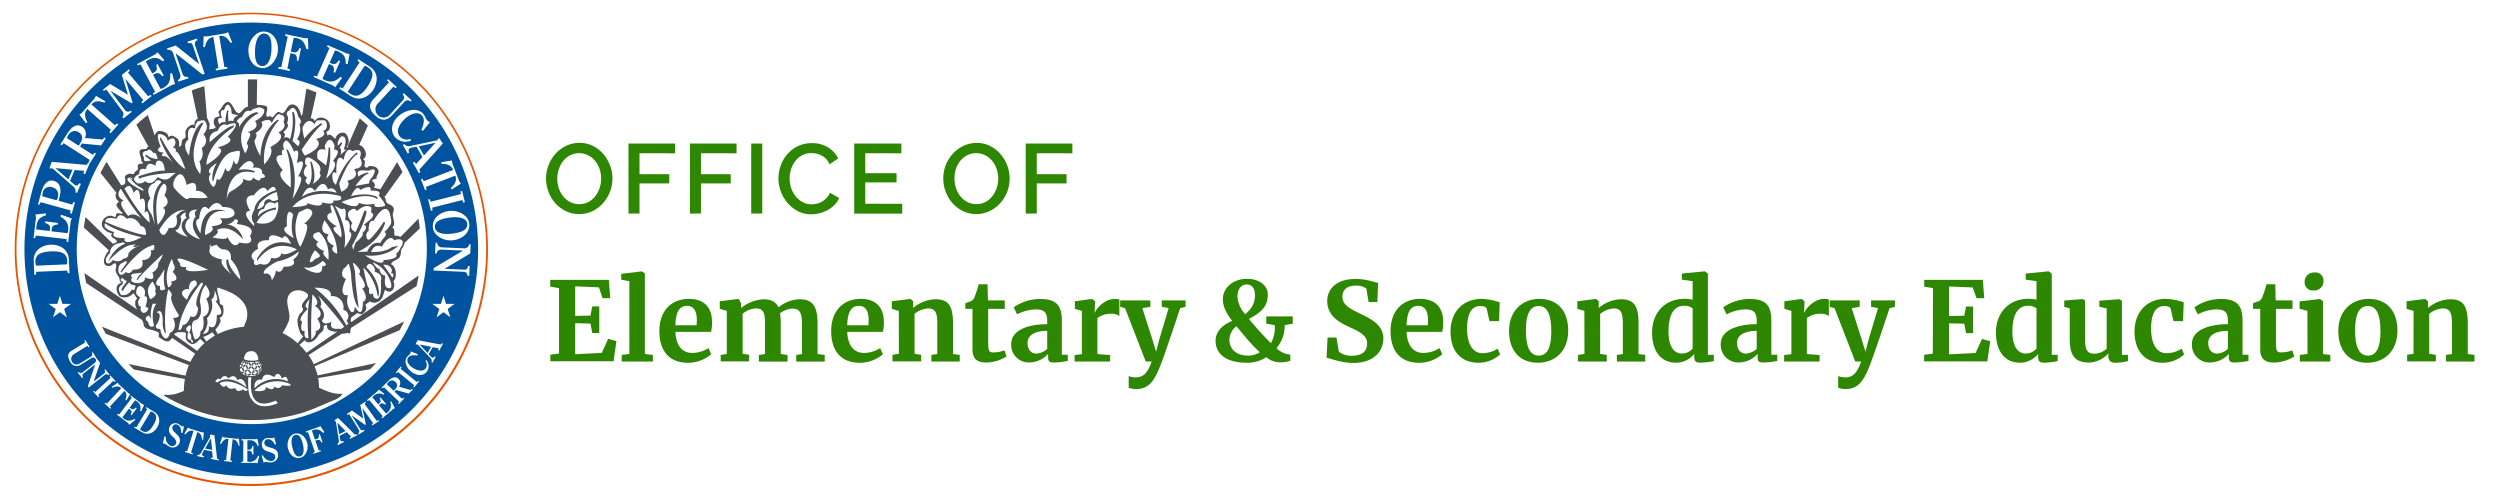 <svg xmlns="http://www.w3.org/2000/svg" id="Layer_1" data-name="Layer 1" width="818.67" height="164" viewBox="0 0 818.67 164"><defs><style>      .cls-1 {        fill: #2d8700;      }      .cls-2 {        fill: #e75300;      }      .cls-3 {        fill: #00539f;      }      .cls-4 {        fill: #4b4f54;      }    </style></defs><title>Artboard 1</title><g><g><path class="cls-1" d="M189.63,70.1a9.76,9.76,0,0,1-4.41-1,11.05,11.05,0,0,1-3.42-2.62,11.7,11.7,0,0,1-2.21-3.73,12.34,12.34,0,0,1-.78-4.29,11.9,11.9,0,0,1,.83-4.39,12.1,12.1,0,0,1,2.28-3.72,10.9,10.9,0,0,1,3.46-2.57,10,10,0,0,1,4.36-1,9.53,9.53,0,0,1,4.41,1,11.15,11.15,0,0,1,3.41,2.66,12.35,12.35,0,0,1,3,8,12.07,12.07,0,0,1-3.1,8.09A11.06,11.06,0,0,1,194,69.15,9.9,9.9,0,0,1,189.63,70.1Zm-7.14-11.62a10,10,0,0,0,.5,3.13,8.43,8.43,0,0,0,1.44,2.68,7.08,7.08,0,0,0,2.26,1.86,6.68,6.68,0,0,0,6,0,7.05,7.05,0,0,0,2.26-1.92,8.83,8.83,0,0,0,1.41-2.68,9.83,9.83,0,0,0,0-6.18,8.62,8.62,0,0,0-1.45-2.65,7.22,7.22,0,0,0-2.26-1.84,6.59,6.59,0,0,0-6,0,7.26,7.26,0,0,0-2.26,1.89,8.38,8.38,0,0,0-1.4,2.66A9.86,9.86,0,0,0,182.49,58.48Z"></path><path class="cls-1" d="M205.81,69.94V47h15.27v3.2H209.42v6.85h9.75v3h-9.75v9.88Z"></path><path class="cls-1" d="M225.93,69.94V47H241.2v3.2H229.54v6.85h9.75v3h-9.75v9.88Z"></path><path class="cls-1" d="M246,69.94V47h3.62v22.9Z"></path><path class="cls-1" d="M254.93,58.31a12,12,0,0,1,.74-4.12,11.67,11.67,0,0,1,2.15-3.68,10.7,10.7,0,0,1,3.44-2.63,10.32,10.32,0,0,1,4.62-1,9.73,9.73,0,0,1,5.28,1.39,8.81,8.81,0,0,1,3.31,3.62l-2.84,1.91A6,6,0,0,0,270.49,52,5.85,5.85,0,0,0,269,50.92a6.27,6.27,0,0,0-1.63-.6,8,8,0,0,0-1.65-.18,6.38,6.38,0,0,0-3.09.73,6.89,6.89,0,0,0-2.24,1.92,8.54,8.54,0,0,0-1.36,2.68,10.13,10.13,0,0,0-.45,3,9.59,9.59,0,0,0,.53,3.2,8.57,8.57,0,0,0,1.5,2.68,7.48,7.48,0,0,0,2.29,1.86,6.12,6.12,0,0,0,2.9.7,7.44,7.44,0,0,0,1.7-.21,6,6,0,0,0,1.68-.68,7,7,0,0,0,1.47-1.18,6.08,6.08,0,0,0,1.13-1.71l3,1.71a7.17,7.17,0,0,1-1.53,2.28,9.94,9.94,0,0,1-2.21,1.66,11.26,11.26,0,0,1-5.36,1.39,9.25,9.25,0,0,1-4.36-1,11.59,11.59,0,0,1-3.41-2.7,12.53,12.53,0,0,1-3-8.09Z"></path><path class="cls-1" d="M295.46,66.74v3.2H279.73V47h15.44v3.2H283.35v6.52h10.24v3H283.35v7Z"></path><path class="cls-1" d="M319.71,70.1a9.78,9.78,0,0,1-4.41-1,11,11,0,0,1-3.42-2.62,11.65,11.65,0,0,1-2.21-3.73,12.28,12.28,0,0,1-.78-4.29,11.9,11.9,0,0,1,.82-4.39A12.11,12.11,0,0,1,312,50.37a10.86,10.86,0,0,1,3.45-2.57,10,10,0,0,1,4.36-1,9.53,9.53,0,0,1,4.41,1,11.21,11.21,0,0,1,3.41,2.66,12.33,12.33,0,0,1,3,8,12.08,12.08,0,0,1-3.1,8.09,11.07,11.07,0,0,1-3.44,2.55A9.9,9.9,0,0,1,319.71,70.1Zm-7.14-11.62a9.94,9.94,0,0,0,.5,3.13,8.43,8.43,0,0,0,1.44,2.68,7.11,7.11,0,0,0,2.26,1.86,6.31,6.31,0,0,0,3,.69,6.24,6.24,0,0,0,3-.73A7.11,7.11,0,0,0,325,64.19a8.87,8.87,0,0,0,1.4-2.68,9.73,9.73,0,0,0,.49-3,9.61,9.61,0,0,0-.52-3.15,8.51,8.51,0,0,0-1.45-2.65,7.21,7.21,0,0,0-2.26-1.84,6.59,6.59,0,0,0-6,0,7.23,7.23,0,0,0-2.26,1.89,8.39,8.39,0,0,0-1.41,2.66A9.86,9.86,0,0,0,312.57,58.48Z"></path><path class="cls-1" d="M335.89,69.94V47h15.28v3.2H339.51v6.85h9.75v3h-9.75v9.88Z"></path></g><path class="cls-2" d="M82.3,4.17a77.49,77.49,0,1,0,77.49,77.49A77.49,77.49,0,0,0,82.3,4.17Zm0,154.31a76.9,76.9,0,1,1,76.9-76.9A77,77,0,0,1,82.27,158.48Z"></path><g><path class="cls-3" d="M82.3,7.39a74.28,74.28,0,1,0,74.27,74.28A74.36,74.36,0,0,0,82.3,7.39Zm66,71.29c-2.72.33-6.19-1.29-6.53-4.07-.37-3,2.18-5.14,5.35-5.53,2.72-.33,6.19,1.29,6.53,4.07C154,76.19,151.5,78.29,148.32,78.68Zm3.93-12.45-.51.13-.35-.84L141.54,68l.09.91-.51.13-.93-3.69.51-.13.35.84,9.85-2.49-.09-.91.51-.13ZM148.33,54l1.83,4.78a3.57,3.57,0,0,0,.77,1.34l-3,1.92-.31-.44c1.2-1.14,2.14-2.35,1.48-4.08l-9.61,3.68.2.89-.49.19-1.36-3.55.49-.19.44.8,9.61-3.68c-.66-1.73-2.17-2-3.82-2l-.06-.54,3.5-.57A3.58,3.58,0,0,0,148.33,54Zm-8.56,27.57A57.32,57.32,0,1,1,82.46,24.24,57.38,57.38,0,0,1,139.78,81.56Zm4-36.42L145,47l-7.66,8.53.28.88-.46.26-1.95-3.4.45-.26.62.68,2.06-2.28L136.4,48l-1.6.35a2.29,2.29,0,0,0-.68.26c-.5.29-.29.85-.16,1.4l-.45.26-1.61-2.82.46-.26a2,2,0,0,0,2.11.59l8.7-1.83Zm-5.06-7.69a4.49,4.49,0,0,1,.62,1,4.32,4.32,0,0,0,.44.84,3.66,3.66,0,0,0,1,.72l-2.28,2.85-.5-.39c.64-1.46,1.27-3.3.3-4.52-1.25-1.56-3.59-.76-5.11.45-2,1.6-3.85,4.29-2.28,6.27a3.19,3.19,0,0,0,3.5.81l.18.55a4.56,4.56,0,0,1-5.26-1.17c-1.83-2.29-.88-5.23,1.55-7.18C133.13,36,136.81,35,138.73,37.45Zm-11.6-11.53,2.8,2.57-.35.39-.75-.51L123.63,34a2.67,2.67,0,0,0,.13,3.7,2.58,2.58,0,0,0,3.86-.13l4.31-4.7a1.37,1.37,0,0,0-.09-2l.35-.39,2.59,2.37-.35.39a1.37,1.37,0,0,0-2,.09l-4,4.39c-1.35,1.47-3.21,2.29-5.48.2-1.81-1.66-2.5-3.43-.8-5.29L127.36,27l-.58-.71Zm-9.78-6.56,3.7,2.41c3.15,2,2.62,5.44,1.2,7.63s-4.31,4-7.46,2L111.1,29l.29-.44.83.38,5.54-8.52-.68-.6ZM102.91,24.8l.88.24,4.1-9.3-.77-.48.21-.48,5.67,2.5a3.57,3.57,0,0,0,1.49.39L113.84,21l-.61-.12c0-2.08-.49-3.15-2.7-4.13a2.47,2.47,0,0,0-.82-.22l-1.77,4,.6.26c1,.46,1.62.14,2.39-1l.48.21-1.69,3.84-.48-.21c.29-1.31.13-2-.91-2.41l-.6-.26-2.12,4.8a2.47,2.47,0,0,0,.71.46c2.17,1,3.55.4,5.18-1.06l.5.36-2.25,3.06a3.59,3.59,0,0,0-1.3-.84l-5.78-2.55Zm-11.7-2.87.91.06L94.21,12l-.86-.31.11-.51,5.82,1.22a3.57,3.57,0,0,0,1.54.07l.16,3.62-.64,0c-.6-2-1.14-3.19-3.34-3.65a2.46,2.46,0,0,0-.84,0l-.94,4.46.95.2c1.06.22,1.55-.46,1.89-1.36l.51.11-.85,4.06-.51-.11c.09-1.14-.09-2-1.15-2.18l-.95-.2-1,5,.86.31-.11.51-3.72-.78ZM86.52,10.34c3.06.17,4.67,3.05,4.49,6.24-.15,2.73-2.36,5.86-5.16,5.7-3.06-.17-4.67-3.05-4.49-6.25C81.51,13.31,83.72,10.18,86.52,10.34ZM66.69,11.85a3.57,3.57,0,0,0,1.54,0l5-.83a3.57,3.57,0,0,0,1.46-.49L76,13.84l-.5.21c-.88-1.4-1.87-2.57-3.7-2.27l1.67,10.16.91,0,.09.52-3.75.62-.09-.52.87-.28L69.86,12.11c-1.83.3-2.39,1.72-2.77,3.33l-.54,0ZM57.55,14.9,65.21,21h0l-2.06-6.11c-.29-.87-.77-.9-1.58-.75l-.17-.5,3.08-1,.17.5a1.32,1.32,0,0,0-.75,1.74l3.13,9.28-.73.25L57.48,17.4h0l2.3,6.84a1.37,1.37,0,0,0,1.77.88l.17.5-3.32,1.12-.17-.5A1.49,1.49,0,0,0,59,24.31l-2.31-6.87a1.5,1.5,0,0,0-1.83-1.08l-.17-.5Zm-7.2,3.15a3.57,3.57,0,0,0,1.23-.94l2.24,2.58-.47.4c-1.66-1.25-2.79-1.56-4.91-.42a2.46,2.46,0,0,0-.67.51l2.08,3.87.58-.31c1-.53,1.11-1.19.72-2.47L51.6,21l2,3.7-.46.25c-.85-1-1.46-1.3-2.46-.77l-.58.31,2.48,4.62a2.47,2.47,0,0,0,.8-.28c2.1-1.12,2.5-2.55,2.35-4.74l.6-.17,1,3.65a3.58,3.58,0,0,0-1.46.5l-5.56,3-.25-.46.73-.54-4.8-9-.86.31L44.89,21ZM36.07,27.52,41.89,31l-2-6.46,2.31-1.84.33.41-.62.66,6.6,7.74.79-.46.33.41-3,2.39-.33-.41.62-.66-5.88-7,0,0,2.38,7.78-.33.27-6.94-4.11,0,0,4.66,6.16a1.26,1.26,0,0,0,2,.34l.33.41-2.64,2.1L40,38.36a1.43,1.43,0,0,0,0-2.05l-5.19-7-.79.46-.33-.41Zm-8.89,9,3.39-3.83a3.58,3.58,0,0,0,.83-1.31l3.08,1.76-.25.48c-1.57-.53-3.07-.81-4.3.58l7.72,6.82.7-.59.39.35-2.52,2.85-.39-.35.5-.76-7.72-6.82c-1.23,1.39-.77,2.85,0,4.34l-.45.31L26,37.54A3.57,3.57,0,0,0,27.18,36.56ZM22,43.77c1.17-1.82,2.84-3.61,5-2.2a2.93,2.93,0,0,1,.81,3.62l5.78.5.6-.69.44.28-1.51,2.34L26.83,47l-.61,1,4.22,2.71L31,50l.44.28-2.05,3.2L29,53.2l.38-.83-8.55-5.49-.6.69-.44-.28ZM16.94,53l11.42,1,.54-.75.48.21-1.55,3.6-.48-.21.18-.91-3.06-.28-1.54,3.58,1.24,1.07a2.27,2.27,0,0,0,.62.39c.53.23.85-.28,1.22-.71l.48.21-1.29,3L24.71,63a2,2,0,0,0-.8-2l-6.69-5.86H16.17Zm-3.36,9.78c.6-2.18,1.93-4.14,4-3.57,2.59.72,2.46,3.39,1.8,5.79l-.21.74L23.65,67l.37-.83.51.14L23.5,70,23,69.81l.11-.9-9.8-2.71-.37.83-.51-.14Zm-2,7.47L15,69.88l.06.62c-2,.65-2.87,1.4-3.15,3.79a2.48,2.48,0,0,0,0,.85l4.37.51.08-.65c.13-1.12-.34-1.59-1.62-2l.06-.52L19,73l-.06.52c-1.33.11-1.9.46-2,1.58l-.08.65,5.21.61a2.48,2.48,0,0,0,.23-.82c.27-2.36-.67-3.51-2.55-4.64l.2-.59,3.59,1.24A3.58,3.58,0,0,0,23.08,73l-.73,6.27-.52-.06,0-.91-10.1-1.17-.23.88L11,77.95l.72-6.16A3.57,3.57,0,0,0,11.6,70.25Zm.18,19.7-.52,0-.19-4.41c-.16-3.75,2.9-5.3,5.51-5.41s5.79,1.16,6,4.91l.19,4.41-.52,0L22,88.6,11.87,89ZM21.86,103.9l-2.25-1.67-2.25,1.67,0,0,.89-2.7-2.3-1.69v0h2.82l.85-2.65h0l.83,2.65h2.83v0L21,101.18l.89,2.7Zm7.22,23-.32-.41,2.43-7.19v0l-3.84,3a.93.93,0,0,0-.16,1.32l-.28.22L25.43,122l.28-.22a1,1,0,0,0,1.42.09l3.86-3a1,1,0,0,0,.3-1.35.92.92,0,0,0-1.27-.29l-3.43,2.1a2.33,2.33,0,0,1-3.6-.89c-.87-1.42-1-2.7.47-3.59l4.44-2.72-.24-.57.3-.19,1.34,2.19-.3.18-.39-.47L24.17,116a1.81,1.81,0,0,0-.61,2.42,1.74,1.74,0,0,0,2.53.63l3.68-2.25a.93.93,0,0,0,.31-1.3l.3-.18,1.16,1.9h0l1.25,1.61L30.65,125v0l3.43-2.68c.49-.38.4-.69.12-1.18l.28-.22,1.35,1.73-.28.22a.9.9,0,0,0-1.28-.09Zm3.16,3.21-1.75-1.89.26-.24.48.39,5-4.66-.35-.51.26-.24,1.75,1.89-.26.24-.48-.39-5,4.66.35.51Zm3.88,3.75-1.88-1.75.24-.26.51.35,4.73-5.1c-.92-.85-1.91-.56-2.93-.1l-.2-.31,2-1.39a2.41,2.41,0,0,0,.64.82l2.53,2.35a2.42,2.42,0,0,0,.87.58l-1.24,2.05-.32-.18c.38-1,.6-2.06-.32-2.91L36,133.13l.39.48Zm5.54,4.46-3.4-2.57.21-.28.54.3,4.14-5.48-.43-.44.21-.28,3.34,2.52a2.41,2.41,0,0,0,.92.49l-.95,2.1-.38-.18a2.56,2.56,0,0,0-1.13-3.13,1.67,1.67,0,0,0-.5-.27l-1.79,2.37.35.27c.61.46,1,.34,1.72-.26l.28.21L43.09,136l-.28-.21c.39-.81.38-1.26-.23-1.72l-.35-.27-2.14,2.83a1.67,1.67,0,0,0,.4.41,2.85,2.85,0,0,0,3.57.1l.27.32-2,1.66A2.42,2.42,0,0,0,41.67,138.33Zm9.8,1.65c-.91,1.51-2.81,2.83-5,1.53L43.92,140l.18-.3.57.24L48.21,134l-.48-.39.18-.3,2.55,1.53C52.65,136.17,52.37,138.47,51.47,140Zm8.3,1.83-.4-.06c0-.92-.19-2.21-1.19-2.63a1.15,1.15,0,0,0-1.64.55c-.85,2,3.38,2.66,2.19,5.48a2.33,2.33,0,0,1-3.14,1.18,12.83,12.83,0,0,1-1.53-1,2.1,2.1,0,0,0-.73-.1l.53-2.34.41.11a3.14,3.14,0,0,0,1.56,3,1.39,1.39,0,0,0,1.81-.69c.81-1.93-3.29-2.67-2.09-5.52a2.07,2.07,0,0,1,2.75-1,2.45,2.45,0,0,1,.67.4,2,2,0,0,0,.51.35,1.49,1.49,0,0,0,.79.08Zm3.27,7L60.58,148l.11-.34.61.1,2.06-6.64c-1.2-.37-2,.32-2.68,1.17l-.31-.19,1.16-2.1a2.42,2.42,0,0,0,.93.46l3.3,1a2.41,2.41,0,0,0,1,.15l-.23,2.39-.36,0c-.11-1.11-.35-2.12-1.55-2.49l-2.06,6.64.56.27Zm8.59,2L69,150.24l.07-.35h.62l-.23-2.06-2.58-.54-.54,1a1.54,1.54,0,0,0-.18.46c-.08.38.3.53.63.71l-.07.35-2.15-.45.07-.35a1.34,1.34,0,0,0,1.24-.8l3-5.22-.14-.7,1.48.23.87,7.7.57.25ZM78.18,146c-.32-1.07-.75-2-2-2.15l-.77,6.91.6.16,0,.35L73.42,151l0-.35.62,0,.77-6.91c-1.24-.14-1.87.68-2.41,1.66l-.34-.13.74-2.28a2.42,2.42,0,0,0,1,.28l3.44.38a2.41,2.41,0,0,0,1-.05l.22,2.39Zm6.11,5.74a2.41,2.41,0,0,0-1-.17l-4.26,0v-.35l.61-.08.05-6.87-.61-.09v-.35l4.19,0a2.42,2.42,0,0,0,1-.16l.49,2.25-.41.09a2.56,2.56,0,0,0-2.78-1.84,1.68,1.68,0,0,0-.57.08l0,3h.44c.76,0,1-.35,1.23-1.23H83l0,2.84h-.35c-.17-.89-.44-1.24-1.21-1.25H81l0,3.54a1.67,1.67,0,0,0,.56.09,2.85,2.85,0,0,0,2.93-2l.41.09Zm4.56-.3a12.83,12.83,0,0,1-1.83-.19,2.12,2.12,0,0,0-.69.25l-.63-2.31.41-.09a3.14,3.14,0,0,0,2.77,1.9,1.39,1.39,0,0,0,1.27-1.46c-.18-2.09-4.15-.82-4.43-3.9a2.07,2.07,0,0,1,1.94-2.21,2.44,2.44,0,0,1,.78,0,2,2,0,0,0,.62.07,1.48,1.48,0,0,0,.74-.3l.61,2.26-.38.13c-.47-.79-1.2-1.86-2.28-1.77a1.15,1.15,0,0,0-1.19,1.25c.19,2.17,4.23.77,4.5,3.82A2.33,2.33,0,0,1,88.85,151.41Zm9.52-1.53c-2,.47-3.61-1.09-4.1-3.2-.42-1.8.42-4.25,2.26-4.68,2-.47,3.61,1.09,4.1,3.2C101.06,147,100.22,149.45,98.37,149.88Zm7.48-8.13c-1-.94-1.77-1.45-3.2-1a1.67,1.67,0,0,0-.51.27l1,2.91.62-.21c.69-.24.74-.81.63-1.45l.34-.12.91,2.65-.34.12c-.34-.69-.73-1.11-1.42-.87l-.62.21,1.12,3.25.6-.11.12.34-2.43.84-.12-.33.55-.28-2.24-6.49-.61.11-.11-.34,3.8-1.31a2.41,2.41,0,0,0,.92-.49l1.35,2Zm8.78,1.93-.16-.32L115,143l-1.46-1.47-2.35,1.19.18,1.09a1.55,1.55,0,0,0,.15.47c.18.35.56.22.94.16l.16.32-2,1-.16-.32a1.34,1.34,0,0,0,.47-1.4l-.93-5.94-.54-.46,1.3-.75,5.49,5.47.6-.16.16.32Zm7.3-4.4-.2-.3.46-.41-3.55-5h0l1.15,5.38-.24.16-4.43-3.18h0l2.77,4.42a.85.85,0,0,0,1.31.34l.2.3-1.9,1.26-.2-.3a1,1,0,0,0,.12-1.38l-3.09-5-.56.26-.2-.3,1.68-1.12,3.72,2.65-1-4.47,1.66-1.1.2.3-.46.41,4,5.6.56-.26.2.3Zm6.49-5.06L125.16,137l-.23-.27.41-.46L120.9,131l-.52.33-.23-.27,3.2-2.71a2.41,2.41,0,0,0,.68-.79l1.84,1.39-.26.33a2.56,2.56,0,0,0-3.3.42,1.67,1.67,0,0,0-.37.43l1.92,2.27.34-.29c.58-.49.57-.94.13-1.73l.27-.23,1.83,2.16-.27.23c-.71-.56-1.15-.65-1.73-.16l-.34.29,2.29,2.71a1.67,1.67,0,0,0,.49-.3,2.85,2.85,0,0,0,.89-3.46l.37-.2,1.2,2.27A2.41,2.41,0,0,0,128.42,134.22Zm5.44-5.34-4.14-1.21-.53.55,2.45,2.34.49-.38.26.24-1.78,1.86-.26-.25.36-.5-5-4.75-.49.38-.26-.25,2-2c1-1.06,2.35-2,3.63-.81a2,2,0,0,1,.07,2.51l3.77,1.07.49-.38.26.24Zm1.74-2-.27-.22.32-.53-5.32-4.34-.45.42-.27-.22,1.62-2,.27.22-.32.53,5.32,4.34.45-.42.28.22Zm4.3-5.36c-1.13,1.63-3.22,1.58-4.94.38-1.57-1.09-2.87-3.3-1.69-5a3.06,3.06,0,0,1,.55-.6,2.92,2.92,0,0,0,.46-.45,2.49,2.49,0,0,0,.27-.8l2.28.92-.16.4c-1.07-.13-2.38-.18-3,.68-.77,1.11.2,2.47,1.28,3.22,1.42,1,3.52,1.66,4.5.26a2.16,2.16,0,0,0-.15-2.42l.32-.23A3.08,3.08,0,0,1,139.9,121.53Zm3.91-6.7-.31-.17.18-.6-2-.39L140.36,116l.76.8a1.53,1.53,0,0,0,.39.3c.34.19.59-.13.86-.4l.31.17-1.06,1.92-.31-.17a1.34,1.34,0,0,0-.4-1.42l-4.11-4.38-.71-.07.66-1.35,7.61,1.43.41-.47.31.17Zm5.06-15.34-2.28,1.69.88,2.7,0,0-2.25-1.67-2.25,1.67,0,0,.89-2.7-2.3-1.69v0h2.82l.85-2.65h0l.83,2.65h2.83ZM152,88.31c.92,0,1.12-.39,1.27-1.21l.52,0-.14,3.24-.52,0A1.33,1.33,0,0,0,151.79,89L142,88.59l0-.77,9.64-5.76v0l-7.21-.32A1.37,1.37,0,0,0,143,83l-.52,0,.16-3.51.52,0A1.49,1.49,0,0,0,144.69,81l7.24.32A1.5,1.5,0,0,0,153.6,80l.52,0L154,83l-8.41,5v0Z"></path><path class="cls-3" d="M18.9,64.82c.43-1.56,0-3-1.77-3.49A2.3,2.3,0,0,0,14,63.16a4.08,4.08,0,0,0-.14,1.12l4.68,1.3A3,3,0,0,0,18.9,64.82Z"></path><polygon class="cls-3" points="69.05 143.57 67.18 146.87 69.47 147.35 69.07 143.57 69.05 143.57"></polygon><polygon class="cls-3" points="110.47 138.45 111.08 142.2 113.16 141.14 110.49 138.44 110.47 138.45"></polygon><path class="cls-3" d="M85.89,21.63c1.41.08,2.76-1.42,3-5.17.23-4-.73-5.38-2.37-5.47-1.41-.08-2.76,1.42-3,5.17C83.29,20.19,84.25,21.54,85.89,21.63Z"></path><path class="cls-3" d="M114.83,30.79c1.58,1,3.32.94,5.61-2.57s1.66-5.14.08-6.17a4.11,4.11,0,0,0-1.09-.55L113.89,30A4.13,4.13,0,0,0,114.83,30.79Z"></path><path class="cls-3" d="M96.63,142.43c-.93.22-1.52,1.45-.94,3.92.62,2.65,1.5,3.35,2.58,3.1.93-.22,1.52-1.45.94-3.92C98.59,142.87,97.71,142.18,96.63,142.43Z"></path><path class="cls-3" d="M16.66,82.32c-4.19.18-5.15,1.64-5.06,3.52A4.12,4.12,0,0,0,11.78,87l10.16-.44A4.1,4.1,0,0,0,22,85.38C21.93,83.5,20.86,82.13,16.66,82.32Z"></path><path class="cls-3" d="M50.12,135.06a2.77,2.77,0,0,0-.75-.35l-3.53,5.89a2.78,2.78,0,0,0,.66.5c1.09.66,2.26.56,3.72-1.87S51.21,135.72,50.12,135.06Z"></path><polygon class="cls-3" points="137.43 112.85 140.03 115.6 141.16 113.56 137.44 112.83 137.43 112.85"></polygon><path class="cls-3" d="M147.41,71.22c-4,.49-5.16,1.67-5,3.3.17,1.4,1.89,2.46,5.62,2,4-.49,5.16-1.67,5-3.3C152.85,71.83,151.14,70.77,147.41,71.22Z"></path><polygon class="cls-3" points="23.76 55.58 18.17 55.05 18.16 55.08 22.39 58.76 23.76 55.58"></polygon><path class="cls-3" d="M127.12,125.22c-.15.15-.31.37-.47.57l2.28,2.18.34-.36c1-1,1-1.83.21-2.56A1.54,1.54,0,0,0,127.12,125.22Z"></path><path class="cls-3" d="M26.18,47.07c1.16-1.81.9-2.93-.42-3.78s-2.65-.24-3.39.92c-.17.26-.34.62-.52,1l3.93,2.52Z"></path><polygon class="cls-3" points="142.62 46.76 142.61 46.73 137.12 47.91 138.84 50.91 142.62 46.76"></polygon></g><g><path class="cls-4" d="M84.1,118.62l0,0v-.08Z"></path><path class="cls-4" d="M85.2,120.09a4.23,4.23,0,0,1-.78-.5c0,.15-.1.32-.16.49a4.57,4.57,0,0,0,.82.48A3.66,3.66,0,0,0,85.2,120.09Z"></path><path class="cls-4" d="M84.27,121.89a4.29,4.29,0,0,0,.32-.4,3.75,3.75,0,0,1-.8-.43c-.08.14-.17.27-.27.41A4.27,4.27,0,0,0,84.27,121.89Z"></path><path class="cls-4" d="M62.88,40.76c1,.27.66-.17,0,0Z"></path><path class="cls-4" d="M62.73,40.71l.15,0h0Z"></path><path class="cls-4" d="M82.56,119.88a9.47,9.47,0,0,0,.59-.88c-.13-.16-.2-.28-.21-.29l.12-.08h-.25a9,9,0,0,1-.55.84C82.35,119.6,82.45,119.73,82.56,119.88Z"></path><path class="cls-4" d="M83.14,121.19a4.65,4.65,0,0,0,.27-.41,6.19,6.19,0,0,1-.85-.9l-.31.39A6.42,6.42,0,0,0,83.14,121.19Z"></path><path class="cls-4" d="M83.78,121.07a6.09,6.09,0,0,0,.47-1c-.14-.1-.27-.21-.38-.31a5.54,5.54,0,0,1-.46,1A4.68,4.68,0,0,0,83.78,121.07Z"></path><path class="cls-4" d="M84.56,119a3.57,3.57,0,0,1-.42-.36c0,.14-.06.35-.12.59a5.2,5.2,0,0,0,.4.35C84.48,119.38,84.53,119.18,84.56,119Z"></path><path class="cls-4" d="M84.28,118.46l-.12,0v.09Z"></path><path class="cls-4" d="M82.25,120.27l-.3-.4a7.8,7.8,0,0,1-.66.71c.07.15.15.29.24.44A7.94,7.94,0,0,0,82.25,120.27Z"></path><path class="cls-4" d="M82.26,119.46a7.55,7.55,0,0,1-.5-.85l-.16,0-.09,0,.12.1-.23.24a8,8,0,0,0,.54.9Z"></path><path class="cls-4" d="M85.2,120.09a3.4,3.4,0,0,0,.45.18,4.24,4.24,0,0,0,.09-.59l-.47-.22A3.66,3.66,0,0,1,85.2,120.09Z"></path><path class="cls-4" d="M83.41,122.63a3.64,3.64,0,0,1-.67-.34,4.18,4.18,0,0,1-.41.3,4.05,4.05,0,0,0,.75.43l-.08-.13Z"></path><path class="cls-4" d="M83.41,122.63a3.9,3.9,0,0,0,.58.17,5.17,5.17,0,0,0,.77-.74,3.69,3.69,0,0,1-.49-.17A5,5,0,0,1,83.41,122.63Z"></path><path class="cls-4" d="M84.59,121.5a3.14,3.14,0,0,0,.48.14,4.22,4.22,0,0,0,.45-.91,3.89,3.89,0,0,1-.45-.17A3.77,3.77,0,0,1,84.59,121.5Z"></path><path class="cls-4" d="M80.93,120.89l.36-.32a6.28,6.28,0,0,1-.42-1.11l-.4.31A6.79,6.79,0,0,0,80.93,120.89Z"></path><path class="cls-4" d="M81.95,122.26a3.88,3.88,0,0,1-1,.4,3.68,3.68,0,0,0,.45.38,4.19,4.19,0,0,0,1-.46A4.21,4.21,0,0,1,81.95,122.26Z"></path><path class="cls-4" d="M79.4,119.09l-.46.24c0,.22.07.46.13.71l.45-.22C79.47,119.55,79.43,119.31,79.4,119.09Z"></path><path class="cls-4" d="M80.34,119.27a6.59,6.59,0,0,1-.81.54c0,.16.07.32.12.49a6.7,6.7,0,0,0,.84-.52C80.42,119.6,80.37,119.43,80.34,119.27Z"></path><path class="cls-4" d="M79.64,120.3l-.45.21a6.8,6.8,0,0,0,.43,1.14,3.67,3.67,0,0,0,.45-.19A6.5,6.5,0,0,1,79.64,120.3Z"></path><path class="cls-4" d="M84.65,118.47a5.06,5.06,0,0,1-.08.54,5.42,5.42,0,0,0,.71.44,3.5,3.5,0,0,0,0-.57,4.27,4.27,0,0,1-.68-.5l-.24.06Z"></path><path class="cls-4" d="M80.93,120.89a4.81,4.81,0,0,1-.86.56q.11.22.23.42a5.23,5.23,0,0,0,.87-.56C81.09,121.18,81,121,80.93,120.89Z"></path><path class="cls-4" d="M83.14,121.19a4,4,0,0,1-.79.8,3.66,3.66,0,0,0,.4.3,4.53,4.53,0,0,0,.77-.81Z"></path><path class="cls-4" d="M81.53,121l-.36.3a4.8,4.8,0,0,0,.77.94,3.68,3.68,0,0,0,.41-.27A4.23,4.23,0,0,1,81.53,121Z"></path><path class="cls-4" d="M114.94,105.34c-.41-1.67.77-1.65,1.82-2.68.38-.38,1.44.59,2,.1.84-.69,1.62-1.57.91-2.9-.16-.3,1-.59,1.42-1.18a2.51,2.51,0,0,0,2.53.19c1.65-.51,1.94-2.52,2.45-4,1.45,1.36,2.81.34,3-1.09.2-1.9-.65-1,.06-2.08.87-1.29.68-4.42-1.09-5.19.61-1.13,1.09-1,2-1.58a3,3,0,0,0,.65-.53c1-1.06.15-2.17,1.16-3.32a3.51,3.51,0,0,0,.66-1.8l.1.14,4.87-4.62q-.19-1.61-.47-3.19l-5.81,5.92,0,.05a4.73,4.73,0,0,0-1.74-.42c-.85,0,.29-2-1-2.63,1.46-1.29-.17-3.31.23-4.76.18-.64.52-1.32,0-2-.9-1.21-2.34-.67-2.4-2.56a1.22,1.22,0,0,0-.39-.67l5.92-8.19q-.84-1.67-1.79-3.27L124.54,62c-.67-.22-1.5-.32-2.13-.59.83-.8.07-1.64-.55-2.17l-.09-.08a2.2,2.2,0,0,1,1.61-.64c-.36-1.05.78-1.55.56-2.55-.31-1.41-1.8-1.73-3.12-1.56-.24,0-.45.52-.64.5-1.35-.14-.54-1.15-.71-2.16,0-.25-.37-.44-.58-.65,1.69-.88.76-3.14-.16-4a2.25,2.25,0,0,0-1.11-.62l2.85-6.35q-1.3-1.22-2.67-2.37l-4,9.2.21.28c-.26.13-.55-.2-.52-.23,1.27-1.22.51-3.18-.06-4-.79-1.18-3.31-.45-3.54,1.4-.76-.25-1.06-1.14-1.93-1.3a.59.59,0,0,0-.64.33c-.32-.54-.15-.84-.56-1.29,1.31-.11,1.8-2.11.64-3.63-.76-1-3.38-1.7-4.25.1-.32-.32-.62-.83-1-.87l-.4,0,1.9-8.47q-1.63-.68-3.31-1.25L99,37.61a1,1,0,0,0-.34.32c-.36-1.84-1.47-4.18-3.48-3.65-1.24.33-1.51,2.34-2.69,2.85-.27.12-.94-.69-1.51-.42-.82.39-1.08,1.31-1.92,1.82-.55-1.13-1.59.26-1.8-.64-.27-1.21,1.08-3-.53-3.27a10.71,10.71,0,0,0-2.64-.28L84.21,26c-.58,0-1.17,0-1.75,0l-1.29,0v8.94l-.52.17c-1.33.46-1.89,2.75-3.07,1.71-1-.85-1.22-2.44-2.45-3.3-.5-.35-1.15,0-1.5.33-.78.72-1.16,1.74-1.94,2.55-.51.52.82,1.5-.08,1.75-.74.2-1.36.32-1.52,1.11a2.39,2.39,0,0,0,.52,2.3c.17.18-.4.57-.86.61-1.78.13-1.17.74-1.08-1.71-.21,0-.56-1.52-.76-1.59l-.09,0-.91-10.64q-2.1.61-4.13,1.39l2,9.28a1.69,1.69,0,0,0-.84.68c-.62,1,.28,1.59-1,1.23a1.45,1.45,0,0,0-.29.11A3.18,3.18,0,0,0,60.76,43c-.23.64.44,2-.41,2.34s-.89,1.09-.92,2.2c-.37,0-.75,1.13-.76.32,0-1,.13-1.86-.61-2.48s-2.12-1.56-2.82-.33c-.24-1.64-1.5-2-2.91-2.15-.75-.09-1.37.6-1.67,1.47l-2.26-6.72q-1.94,1.52-3.74,3.2l4,7.27c-.19,0-.37.06-.53.07a.44.44,0,0,1-.32.59c-1,.06-2.16-.06-2.12,1s.58,1.81.59,2.9c0,.22.52.45.49.63-.08.58-.79.19-1.19.37-1,.44,0,1.81-.71,2.08s-1,1.44-1.49,1.26c-1.12-.46-2.57.31-2.46,1.1a9,9,0,0,1,.11,1.07,2.58,2.58,0,0,1,0,.54c-.14.75-.76.81-1.33,1L34.91,53q-1.06,1.76-2,3.6L38,63l.24-.3c-.06.12-.12.23-.18.35a2.41,2.41,0,0,0,.94,3c-.76.57-1.09.87-.64,1.72a9.22,9.22,0,0,0,1.85,2c-.67.66-1.81-.5-2.14.36-.18.49-.11,1-.43.92-.69-.12-1-.55-1.92-.37a2.9,2.9,0,0,0-2.14,1.7c-.48,1.19-.31,2.32,1.51,3.46.55.34,1.71.57,1.56.71s-.22.5-.26.33c.11,1.17,1.37,1.19,1.76,1.9.21.37.08.64-.53.81a5,5,0,0,0-.66.24L28,71.08q-.32,1.7-.54,3.43l8.12,7.38a.75.75,0,0,1-.17.49A6,6,0,0,0,34.08,85a2.2,2.2,0,0,0,.35,1.76,2,2,0,0,0,2.19.05c.17-.14,1-.81,1.18-.56.86,1.3-.88,1.87.92,4.15.68.86.11,1.64,1.12,2.21-2.32.55-1.76,2.76-1,4s3.74,1,4.76-.59c.71.5.75,1.17,1.37,1.75-.21.21-.53.4-.59.65a3.47,3.47,0,0,0,.61,3l-17.34-12q.24,1.65.57,3.26l18.24,12.06a3.44,3.44,0,0,1,.58,1.68c.05.75,1.13,1.33,1.81,1.44a11.73,11.73,0,0,1,2.83.9c.76.31,0,1.47.44,1.71.89.53,1.77,1.39,2.8,1.32.66,0,1-.62,1.45-1.14l7.55,5.2a19.81,19.81,0,0,0-1.57,2.66L33.4,107q.62,1.19,1.3,2.34l27.14,10.23A21,21,0,0,0,60.76,123l-18.7-3.81q.88.94,1.81,1.84l16.67,3.08a23.68,23.68,0,0,0-.32,3.91c-.91.37-1.83.71-2.77,1a10.8,10.8,0,0,1-3.48.23c-.1,0-.21.18-.32.28a58.52,58.52,0,0,0,17.71,6.91,57.44,57.44,0,0,0,25.7-.71c3.92-.94,7.28-2.59,10.84-4.1,1.51-.64,3.34-1.07,4.24-2.73-2.75.33-5.2-.82-7.65-1.92a19.37,19.37,0,0,0-.31-3.18l17-2.88q1-1,2-2.05L104,122.94a19.31,19.31,0,0,0-1-3l27.89-11.82q.78-1.4,1.48-2.85l-29.63,14a20,20,0,0,0-1.7-3l10.93-7c.57.19,1.65-.42,2.34-.11s.25-1,.61-1.6a1.55,1.55,0,0,0,.08-.22l21.41-13.64q.4-1.72.68-3.48L115,105.51Zm8.59-7.49s-1.57,0-1.33-1.81c0,0-1.91,1.43-1.21-2-.06.27-.49,1.68-2-6.43a16.09,16.09,0,0,1,4.7,9.52l.36-.48s.72-4.46-4.1-9.16c0,0,.72-2.17,2.29-.36a2.2,2.2,0,0,1,.48,1.93s2.77.36,2,3C124.73,92.06,125.21,97.6,123.52,97.84Zm3.86-3.5s-1.93.48-1.2-4.1c0,0-1.69.12-2-2.41,0,0-.24,1-2.17-2a10.65,10.65,0,0,1,6,6.75S128.59,94.59,127.38,94.35Zm1-5.79-.36,1s1-.48.72,1l-.24.36-3-4.22S128,86.39,128.35,88.56Zm.72-9.89s2.53-1,2.77.6l-.12,1-.48.6a5.81,5.81,0,0,1-1.57,2.29c1.21,1.81-4.1,2-4.1,2,.12,2.65-6.15-1.57-6.15-1.57s6.27,1.21,11-3.13l-2.17.48s-2,1.81-6.75,1.57c0,0,.84-3,3.5-1.69C125,80.84,127.5,76.14,129.07,78.67Zm-1.69-9.4s1,2.77.6,4A8.56,8.56,0,0,1,125.82,76s1.33.36-.12,1.93c0,0-1.08,1.09-1.08,1.69,0,0-2.77-1.08-4.34,2.77,0,0-2.77.12-3.13.12s6.87-2.53,9-9.64l-.48-.24a37.91,37.91,0,0,1-4.34,5.55c-1.57,1.33-1.81-2.17-.6-2.53,0,0-.24-3.86,1.57-3.25C122.32,72.41,125.69,66.14,127.38,69.27ZM119.31,69a68.42,68.42,0,0,1-2.89,7s-2.41-1-1-3c0,0-3.38-3.25.12-4.58a1.16,1.16,0,0,1,1.33.72s2.94-2.82,4.76-1.14c0-.14.06.06.06.06l-.06-.06a11.34,11.34,0,0,0-.06,1.62s1.69.6-.48,2.41l-1.93,1.57s1.93.6-.48,2.65c0,0,1,.6-2.17,3.13a15.35,15.35,0,0,0-.84,2.53l-.36-1.45S120.15,71.92,120,69Zm-9.67-1.66A12.22,12.22,0,0,0,112,68.55c1.93-1.33,1,3.5,1,3.5,2,0,1.54,2.91,1.37,3.75l.31.23c1.45,1.08-1.93,5.18-1.93,5.18C114,74.81,110.28,68.42,109.64,67.37Zm-2,9.37-1-.24c-1.93-.84-.72-3.5-.72-3.5l.36-.84c4.7,6.15,4.1,11,4.1,11-2.77-1.21-1-2.65-1-2.65C105.81,78.75,107.61,76.75,107.61,76.75ZM100.14,87.6c2.53.6,5.55-2.17,5.55-2.17,2.41,1.69-.24,1.81-.24,1.81C106.17,92.06,97.61,87,100.14,87.6Zm3.74,16.76c2.53,3.62-.6,4.1-.6,4.1.72,1-1.33,2.77-1.33,2.77a136.24,136.24,0,0,1,.36-14.83c3,3,.84,3.74.84,3.74C106.89,103,103.87,104.35,103.87,104.35ZM101,110.74c-1.81.24-1.21-2.41-1.21-2.41-1.93.6-.84-3-.84-3-1.93-.72,1.81-4.1,1.81-4.1l-.48-.6c-.84-.6,1.09-2.65,1.09-2.65C100.26,102.79,101,110.74,101,110.74ZM92.9,87.35c-1,2.77-2.53,1.21-2.53,1.21A7,7,0,0,1,89,91.81c-.24-2.89-2.53-2.17-2.53-2.17-.84-1.45,4.22-4,4.22-4a15.47,15.47,0,0,0,7.11-3.26c0,1.45-1.81,2.65-1.81,2.65C97.49,87.6,92.9,87.35,92.9,87.35ZM83.14,123.1a6.19,6.19,0,0,1-.84.06,7.64,7.64,0,0,1-.85-.05l-.09-.06-.12,0a5.24,5.24,0,0,1-.63-.13l0-.21.34-.08a4.25,4.25,0,0,1-.61-.78,4.25,4.25,0,0,1-.45.2,4.8,4.8,0,0,0,.64.85h0a3.2,3.2,0,0,1-1.25-.67h0a3.79,3.79,0,0,0,.62-.17c-.08-.14-.16-.28-.23-.43a3.14,3.14,0,0,1-.76.16h0a12.49,12.49,0,0,1-.26-.52,2.73,2.73,0,0,1-.08-.34c0-.07,0-.13,0-.2a4.5,4.5,0,0,0,.72-.23c0-.16-.09-.32-.12-.48a4.12,4.12,0,0,1-.63.22c0-.12,0-.23,0-.35a2.21,2.21,0,0,1,.08-.4l.43-.18c0-.18,0-.35-.06-.51l-.05,0,.05-.08v.05l.47-.25c0-.09,0-.17,0-.25h0l.23-.15,0,0,.08,0,.2.09h0a5.34,5.34,0,0,1-.55.38c0,.15,0,.33,0,.53a6.29,6.29,0,0,0,.8-.52c0-.09,0-.14,0-.15l.22,0h0l0,0h0l.08,0h0l.14,0h.05l.35.07.09,0h0c-.09.09-.23.23-.42.4,0,.16.07.34.12.53.23-.19.41-.36.54-.49l-.12-.24.23-.1-.07-.06-.1,0h.1l.16,0h0l.15,0h0l.58,0h1l-.25,0,0,0,.23.12-.14.25a5.94,5.94,0,0,0,.72.76c.06-.19.11-.36.15-.52a5.58,5.58,0,0,1-.58-.66h0l.4-.06.31,0h0l.4-.09h0l.1,0,.09,0,.1.05,0,0a2.11,2.11,0,0,1,.26.2l0,0a2.08,2.08,0,0,1,0,.25l.29.16a2,2,0,0,1,.21.49s0,.09,0,.14l.06,0h0a2.38,2.38,0,0,1,.05.49s0,.08,0,.12l-.19-.06a4.21,4.21,0,0,1-.13.46l.28.08c0,.08,0,.15-.05.23a2.9,2.9,0,0,1-.1.34,2.48,2.48,0,0,1-.14.33,3,3,0,0,1-.43-.06,4.55,4.55,0,0,1-.31.42l.42.09h0a2.56,2.56,0,0,1-.28.25l-.16.13a3.07,3.07,0,0,1-.38.2l-.19.09-.16,0-.19.15a4.14,4.14,0,0,1-.54.13l-.17-.07ZM75.79,89.77s-4.34-3.25-3-4.82c0,0-5.06-.6-4.1-3.5.08-.25.15-.46.2-.64l-.44.16s1-2,.44-.16l2-.69s1.21,1.69,2.53,1.57c0,0,2.53-.12,2.17,3.25a11.25,11.25,0,0,1,3.13,6.63s-3.86-3.62-4-6.63l-.6.12A6.19,6.19,0,0,0,75.79,89.77ZM71,103.15s.24,5.55-2.65,3.62c0,0,.6,2.53-1.93,2.53,0,0,2.17-2.41,1.33-5.06a6,6,0,0,0,1.45-6.15s1.21-.48,1.08-3c0,0,1.81,3.62.24,3.5C70.48,98.57,74.58,103.27,71,103.15Zm-7.23,8s-1.93-4.7-.24-6.15c0,0,3.38-.24,1.93-6.15,0,0,.12-3.74,1.93-5.55l.84,1.45s1.21,2.29-.72,3c0,0,2.53,4.58-1,6,0,0,.72,4.1-.84,4.7C65.66,108.45,65.78,111.1,63.73,111.1Zm-1.57-4.64c.78.66-.24,2.29-.24,2.29a2.48,2.48,0,0,1,.6,2.35c.84.36.66,1,.66,1-.66.18-.84-.9-.84-.9-1.63.3-.72-2.53-.72-2.53C59.87,107.55,62.16,106.46,62.16,106.46Zm5.91-18.14c-9.4,1.45-7-1-7-1-2.65.48-2.17-1.21-2.17-1.21C54.81,81.81,68.07,88.32,68.07,88.32Zm-13,5.79c-1.69-4.82,1.21-9.4,1.21-9.4l.48,1.69A1.76,1.76,0,0,1,56.5,89c3.13,3.13-.48,3.13-.48,3.13C56.74,93.62,55.05,94.11,55.05,94.11Zm-2.89-3.38,1.69-2.65s-.72,4.1.24,6.51c0,0-2.17,1.45-1.69-1C52.4,93.62,49.75,93.86,52.16,90.73ZM49.26,98c-2.17-3.62.72-5.79.72-5.79,1.69,2.65.72,3.13.72,3.13C51.92,96.76,49.26,98,49.26,98Zm.6-8.68a2.13,2.13,0,0,1,.3,1.51c-.15,1.07-2.25.2-2.89-.09.52.35-.13,1.3-.13,1.3a3.72,3.72,0,0,1-3.86.24c-.78-.78.18-1.57.18-1.57l-.54-.12c-.3-1.15,1.93-1.08,1.93-1.08.18,0,1.69-.24,1.69-.24a5.74,5.74,0,0,0-1.81,2.35h.42c.54-1.45,8-8.26,8-8.26.42.18-1.33,2.89-1.33,2.89C52,88.2,49.87,89.28,49.87,89.28Zm.84-29.41a1.16,1.16,0,0,1,2.17-.24c-4.26,3.65-2.3,13-2,14.46l0,.19,0-.19A25.16,25.16,0,0,0,49.51,70c-2.41-2.89-.24-5.06-.24-5.06C47.1,60.83,50.71,59.87,50.71,59.87Zm2.65,8.2s2.41.48-1.69,5.55c0,0-1.93-10.13,1.93-13.5,0,0,1.93.24.24,3.86C53.85,64,56.5,66.38,53.36,68.07ZM52.16,75.3c4.34-7.47,8.68-6.51,8.68-6.51-1.45,0-3.13,1.93-3.13,1.93,1.21,4.82-2.41,3.86-2.41,3.86C53.36,79.4,52.16,75.3,52.16,75.3ZM68,64.69c-.72.36-5.11.12-5.55.12-.84,0-1,.6-1.69.24a17.55,17.55,0,0,1-3.62-3.38c-1.09-1.33.36-3.5.36-3.5,2.53-3.5,3.62,2.41,3.62,2.41,4.07-2.2,3,1.93,3,1.93C66.5,62.16,68,64.69,68,64.69Zm3-11.33a9.93,9.93,0,0,0-1.45,6l.36-.24s2.17-8.8,6.39-9.4c0,0,1.81-.48,2.17-.24s-.6,7-1.93,3c0,0-1.33,6-2.77,2.53,0,0-1.57,5.55-2.77,3.38,0,0-.48,4.1-1.69,2.29,0,0-1.81-2.29-.24-3.74C69,57,66.75,56,71,53.36Zm14.83,3.38s2.41,1.45-.48,1.57c0,0,.12,1.93-2.53-.24,0,0,.12,2.17-3.5.36,0,0,2,1-3.86,4.34,0,0-.72.24-1.21,2.41,0,0,.07-10.89,8.8-8.65l.49-.39a9.28,9.28,0,0,0-5.42-.48s3.38-5.06,4.94-1.81a1.34,1.34,0,0,1-.36,1.09S86.15,54.32,85.79,56.73ZM96,70.24s-1.21,4.94.24,7.72c0,0-5.18-2.53-2.29-3.86C94,74.09,93.39,67,96,70.24Zm4-17.84c.12-1.21,1.45-.72,1.45-.72,5.06,2.65,3.13,4.94,3.13,4.94,1.57,1.45-2.17,3.62-2.17,3.62,1.45-2.77-.36-7.23-.36-7.23l-.48-.12c1.33,6-.48,7.59-.48,7.59-2-1.09-.48-2.29-.48-2.29-2.53-1.45,0-4.1,0-4.1C99.53,54.08,100,52.39,100,52.39Zm3,10s.3,0,.36-.12c2.92-4.46,4-.24,4-.24,2-1.21,2.89,1.09,2.89,1.09-7.23-1.93-11.33,1.33-11.33,1.33C101,59.27,103,62.4,103,62.4Zm8.44,1.81s1.57,1.69-2.29,1.45c0,0,.72,1.81-3.62.6,0,0,.36,2.29-5.18.12,0,0,2.17,1.08-4.58,1.45C95.8,67.82,100.26,61.32,111.47,64.21ZM95.32,79.88c-7.47-2.65-11.21,4.94-11.21,4.94l.12.6c5.67-8.08,13-3.74,13-3.74-4.82,2.77-4.94,1.08-4.94,1.08-.72,2.53-3.5,1.69-3.5,1.69-.6,3.25-3.62,1.93-3.62,1.93-2.65,1.33-1.93-1.08-1.93-1.08-2.53-2,1.33-3.86,1.33-3.86-1.21-3.13,3.5-2.77,3.5-2.77-.24-3.25,4.46-.6,4.46-.6C93.55,75.7,95.32,79.88,95.32,79.88Zm-4.82-9.52S89.65,74.21,84,73a7.74,7.74,0,0,1,6.39-4.34v-.72s-4.58.72-5.91,3c0,0-.12-2.41,2-2.53,0,0,.72-3.38,3.5-1.69,0,0,.6-.72,1.08-.48A7.37,7.37,0,0,1,90.49,70.36Zm-1.81-4.94A1.49,1.49,0,0,0,86.52,67a2.71,2.71,0,0,1-2.29,1.45l.84-1.93s2.77-3,5.55-3.62l.48,2.41S89.41,66.38,88.68,65.41Zm-5.42,3.38s-1.81,2.41,0,4.46l-.12.72S78.32,69.39,81.93,69c0,0-3.38-5.06,1.21-5.06,0,0,3.13-4.46,4.46-1.33,0,0,2.17-2.89,2.77-.36C90.37,62.28,83.74,64.21,83.26,68.79Zm-10.37-1s4.34-.24,3.86,2.41c0,0-.48,1.69-4.82,1.21,0,0,2.89,2.17-2.65,2.65,0,0,1.69,1.45-2.17,2.89,0,0-.24-9.16,7-7.72,0,0-8-3.62-8.44,7.23,0,0-2.89-4.34-.48-4.82,0,0,.48-6,3.13-3.13C68.31,68.55,70.72,64.45,72.89,67.82Zm-8.08.84s-1.69.48-.72,2.29c0,0-2.89,2.77,1.45,7.47,0,0-6.51-1.93-4.46-5.91,0,0,.72-1.08,1.09-1C62.16,71.56,60.72,68.43,64.82,68.67Zm-7.35,6.75.84-.36s1.69-2.77.72-4c0,0,.84-1.45,1.93-1.45,0,0-.72,1.08.24,1.69,0,0-4,2,.24,6.27C61.44,77.59,58.18,76.68,57.46,75.42ZM62.1,93.14c.36-.84.36-.72.36-.72s2-1.81,2,.9a12.43,12.43,0,0,0-3.25,4.82s-2.59-1.75-1.21-3a2,2,0,0,1,2-.36A2.54,2.54,0,0,1,62.1,93.14Zm3.62-.36s.72-.66.72.36c0,0-3.56,6.33-1.57,7.59,0,0-.06,4-2.53,2.83,0,0-.72,2.89-2.53,2.83,0,0-.24,1.87-1.33,1.69C58.49,108.09,58.55,102.06,65.72,92.78ZM78.44,79.4c-1.93,2.57-3.66-1.13-4-2,.52,1.66-4.89.31-4.89.31C72.41,76,71,75.3,71,75.3c5.79-2.65,9.89,5.79,8.2,1.93a6.35,6.35,0,0,0-5.31-3.85h0a2.86,2.86,0,0,0,2.9-1.46c1.93-.48.72,1.45.72,1.45,7.23.72,4.34,3.86,4.34,3.86C83.74,80.84,78.44,79.4,78.44,79.4ZM82.36,115c2.06-.08,2.23,2.65,2.23,2.65.06.72-5,.63-4.7-.36C80.39,115.51,80.79,115.08,82.36,115Zm3.44,9.34c.6-3.13,4-.84,4-.84,1.45-2.65,2.53.48,2.53.48,1.81-1.69,1.93.9,1.93.9a9.86,9.86,0,0,0-10.91,2.23C83.08,123.64,85.79,124.36,85.79,124.36ZM97.85,69.51l2.65-1.21c4.46.72-1,5.06-1,5.06,3-.72-1.08,7.35-1.08,7.35a.43.43,0,0,1-.36-.24A13,13,0,0,1,97.85,69.51ZM103.19,82c1,.77,1.68,1.65,1.57,1.87a2.14,2.14,0,0,1-1.27.78c-.56.11-.57.86-1.78,1.21C100.91,86.07,102.37,82.64,103.19,82Zm3.1.31s-4.22-1.81-2-3.13c0,0-2.89-1.45-1.21-2.77l1.33-.48s3.74,2.77,3.13,9.16C107.49,85.06,104.84,82.77,106.29,82.29Zm4.1-8.08s-5.91-3.38-1.69-4.7c0,0-1.21-3.5.36-2,0,0,3.5,8.08,2.65,10.25C111.71,77.71,107.13,74.33,110.38,74.21ZM125.55,64l.43.64A1.49,1.49,0,0,1,125.55,64ZM124,64s3,3.38,1.81,3.5c0,0-3.86,1.08-3.13-.84a8.17,8.17,0,0,1-5.18-.24s0,2.65-5.67-.24c0,0,7.72-3.62,11.69-1l.12-.6s-2.77-1.81-8.68-.36c0,0,1.93-4.34,3-2,0,0,4-2.29,3.38.24C121.35,62.4,125.45,62.16,124,64Zm-3-8.2s3.25-1.57.84,2.29a2.83,2.83,0,0,0-1,2s-1.81.24-4.46.84c0,0,2.77-4,4.46-4.1l-.48-.36s-2.77.72-2.89,1.45c0,0-.84-1.45.12-1.93S120.63,56.13,121,55.77Zm-5.55-6.27s3.74-1.81,2.41,2.17c0,0,2.17,3.38-1.93,3.62,0,0,2.41,2.77-2.17,3.86,0,0,1.57,2-1.93,3.62,0,0-1-2.41-.6-3.13s3-7.92,6-9.28l-.48-.48A22.82,22.82,0,0,0,110,60.59l-.84-1s-1.21-4.1,1-2.89c0,0-.48-7.35,2.41-4.34C112.55,52.39,113.16,47.69,115.45,49.5Zm-4.82-2.89s.6-2.17,1.57-2,1.21,1.33.72,3.13l-.36,1.21h.84l-1.81,1.69s.36-2-.36-2.29l.84-1.45-.36-.36-1.08,1.21Zm-1.09,1.09L109.42,49c2.89,0-.36,3.62-.36,3.62,2.29,1.69-2.29,5.91-2.29,5.91a26.42,26.42,0,0,0,1.33-10.25h-.48a33.6,33.6,0,0,1-.84,5.91C106.41,53.84,104,52,104,52c-.84-4.34,2.65-2.89,2.65-2.89-.6-1.45,0-2,0-2C108.34,43.84,109.54,47.69,109.54,47.69Zm-3.86-7-.6-.36a21.72,21.72,0,0,0-5.43,5.06s-1-4-.36-4.1c0,0,1.57-3.38,3.74-.6,0,0,.36-1.45,1.33-1.33s1.93-.36,2.41.48.48,2.65-1,3c0,0,1.85,1.56-2.29,2.65,0,0,3.62,2.17-3.62,5.42A5,5,0,0,1,98.81,49S103.75,41.54,105.68,40.7ZM97.61,57.82c3.13-.72-1.81,7.35-1.81,7.35C98.13,55.12,94.23,49,94.23,49h-.48c1.81,4.58,1.45,12.42,1.45,12.42-5.67-4.46-2.53-5.67-2.53-5.67a8.41,8.41,0,0,1-1.21-1.57c-2.53-3.86,1-3.38,1-3.38-.6-2,.6-1.81.6-1.81-.72-1.69,0-2.41,0-2.41,1.08-2.17,3.25,3.13,3.25,3.13,2.41-1.93.84,3.74.84,3.74C101.46,50.83,97.61,57.82,97.61,57.82ZM94.71,36.24s1.69-3,3,2c0,0,1.57,1.57.36,2.41a5.46,5.46,0,0,1-.84,4.94s1.69.6.36,2.29c0,0-1.33-1.33-1.81-1.69,0,0,1.81-6.39.36-9.52h-.48a19.78,19.78,0,0,1-.72,9,1.29,1.29,0,0,0-2.17-.24s1.21-1.33,0-2.17c0,0,2.41-1.93,1.21-2.89,0,0,.84-1.81-.12-2.89C93.87,37.57,93.87,36.24,94.71,36.24ZM89,40.34s1.81-4.1,3-2.65c0,0,1.81-.12.84,2.29,0,0,1.45,1.81-1.69,3.38,0,0,3.25,1.69-2.65,4.82,0,0,1.69,1.81-2,5.67a19.07,19.07,0,0,1,4.94-14.59h-.6s-5.3,3.25-5.55,11.81a14.54,14.54,0,0,1-2-4.94s1.33-1.93.36-2.53c0,0,3.25-1.81,1.93-3.62C85.55,40,88.44,38.17,89,40.34ZM82.44,35c-.06.06-.13.1-.19.17s-.06-.05-.09-.09Zm-3.15,3.26c1.21-2.89,2.65-1.81,2.65-1.81A3.82,3.82,0,0,1,84.1,35.4c1-.72,2.41.48,2.41.48.36,2.29-3,3.74-3,3.74,2,2.65-2.53,3.62-2.53,3.62,2.53.24-.84,3.5,0,4.1s-.72,2.89-.72,2.89l-.72-1.69c-2.77-8.08,5.18-11.45,5.18-11.45l-.6-.36c-3.5.48-5.91,5.06-5.91,5.06.48-1.69-.72-1.93-.72-1.93A2.67,2.67,0,0,1,79.28,38.29Zm-6.63.36s-1.08-3,.72-2.53c0,0,1-3.74,2.29-.48l.24,1.69a7.21,7.21,0,0,1,2.17.6,1.88,1.88,0,0,0-1.69,1.81s-1.08-.48-1.57.12c0,0-.36-3.38.12-3.62h-.6s-.72,3.13-.48,3.86a1.79,1.79,0,0,0-2,.6S70.48,38.41,72.65,38.65Zm3.62,3.13s1.33-1.08-.72-.36-6.87,5.18-6.87,5.18c-.48-3.5,2.53-3.62,2.53-3.62,1.33-3.13,3.13-2,3.13-2,6.39-2.53.24,3.86.24,3.86,3.13,1.81-3.38,3.5-3.38,3.5C75.3,49.38,67.59,54,67.59,54,67.83,47,76.27,41.79,76.27,41.79Zm-14.59,4C60.84,40.34,64,42.15,64,42.15a2.09,2.09,0,0,1,.36-1.81,1.13,1.13,0,0,1,.58-.75l0,.13,1.24-.34a4.73,4.73,0,0,1,.8.12c1.93,2.29-.36,4.46-.36,4.46l.24.36a2.68,2.68,0,0,1-.84,4.1c1.08,3-.72,4.46-.72,4.46a7,7,0,0,1,.24,4.1c-5.42-6.63,1.21-16.88,1.21-16.88l-.84.24c-3.38,2.53-4,10.61-4,10.61C59.15,47.09,61.68,45.76,61.68,45.76ZM52,43.84s2.65.12,2.89,2.29c0,0,1.81-1.57,2.29-.36a1.77,1.77,0,0,1-.72,2.53s1.61-.11,1,1.58c.16-.35.86-1,3.22,5.42,0,0-2.88-.78-8.08-10.37-.06-.1-.24.6-.24.6s2,5.25,4.45,7.83l.37.36-.37-.36c-.72-.7-2.28-2.17-2.64-2.17s-2.17,0-.48-1.21c0,0-3.5-.12-1.09-2C52.64,47.93,51,44.56,52,43.84Zm-1.52,4.58,0,.09-.05-.06Zm-2.22,1c.72-1.21,2,.72,2,.72,1-.6,1.33,1.93,1.33,1.93a6,6,0,0,1-3.74-1.45l-.36.48,2,1.45c0,.12-.24,0-.24,0-2.89.84-2-.84-2-.84C45.65,49.38,48.3,49.38,48.3,49.38ZM45.65,57c-.36-2.41,2.17-1.57,2.17-1.57.36-3.26,3.13-1.09,3.13-1.09,0-2.17,1.33-1.69,1.33-1.69,1.57.12,1.69,3.25,1.69,3.25-2.77-.24-8.56,1.81-8.56,1.81v.84c5.18-2,12.18-1.93,12.18-1.93a15.76,15.76,0,0,0-1.93,1.57c-1.69,1.45-4-.24-4-.24-2.29,3.5-4.1,1.33-4.1,1.33A2.75,2.75,0,0,1,45,60C42.25,58.27,45.65,57,45.65,57ZM42,58.31c.56-.33.91-.12,1.41.2.13.08,0,.32-.31.14s-.35-.38-.66-.29c.77.45,1.15,1.63,3.19,2.82.35.2,1.44.69,1.31,1.19C48.1,63.32,40.17,59.38,42,58.31Zm1.7,4.94c2.27-3.33,2.17,2.17,2.17,2.17,2.41-1.93,1.45,4.34,1.45,4.34C48.92,67.5,49,72.89,49,72.89c-3.86-3.13-8.2-11.09-8.2-11.09C43,59.15,43.72,63.24,43.72,63.24Zm-3.13,2.41s-3.22-1.15-1-3.86a92.72,92.72,0,0,0,6.85,9.93,5.53,5.53,0,0,1,.39.44l-.39-.44c-.78-.8-2.6-2.29-4.43-1C42,70.72,37.93,66.14,40.59,65.66Zm-2.41,6c1-2.65,3.38,0,3.38,0,2.89-1.21,4.58,2.41,4.58,2.41,1.93,0,1.69,2.89,1.69,2.89C44,76.75,34.5,72.65,34.5,72.65,34.44,70.54,38.17,71.68,38.17,71.68ZM37.45,76s-4.22-1-3-2.89c0,0,2.47,2.35,11.93,4.58,0,0-6.27,3.38-5.55.24C40.83,78,35.76,78.19,37.45,76ZM37,85.12s-1.21,1.69-2,1c0,0-1.27-1,1-3.26,0,0,0-3,3.5-3.25,0,0,1.15-.6,1.45.24,0,0-3.25.78-5.49,5.73,0,0,4.34-4.94,7.47-5.36l1.57-.18s-2.29,1.57.54.54a.7.7,0,0,1,.54-.24c.36,0-3.44,1.45-3.56,3a1.33,1.33,0,0,1-1.51,1.27A2.7,2.7,0,0,1,37,85.12Zm1.81,4s-.42-2.53,1.27-3c0,0,1.17-.86,1.39-.48a.46.46,0,0,1-.06.54l-1.75,2.41s-.42.72.18.54c0,0,5.67-7.66,9.52-8.56,0,0,1.27-.84,1.15.12,0,0,.3,1.63-1.15,1.21,0,0,1,3.07-2.83,3.32,0,0,1.27,3.25-3,3.07,0,0-1,1.93-2.23.78C41.31,89,39.38,91.15,38.84,89.1Zm5,6s-.6-.6-.78-.12a3,3,0,0,1-3.38,1.57s-1.69-2.17.18-3.25c0,0,.9-1,.24-1.15a.61.61,0,0,1-.54-.72l.54-.48a7.84,7.84,0,0,0,1,.9s1-.24-.24,1.21c0,0-1.15,1.39-1,2l.36.24s1.39-2.47,2.35-2.89c0,0-.36.84,1.81,1A2.86,2.86,0,0,1,43.84,95.07ZM47,102.48a1.39,1.39,0,0,1-.78-2c-.9-.24-1-1-1-1.75,0,0,.42-1.15.78-1.21,0,0-1.57-1.15-1.39-1.57,0,0-.12-2.23,1.33-2.29,0,0,2.23.54,1.33,3.44l.18-.06c1.51-.24.12,3.62.12,3.62.42-.42,1,.36,1,.36A1.77,1.77,0,0,1,47,102.48Zm1.51,3c-1.93-1.45.24-2.17.24-2.17l1,1.45c-1-1.69.24-5.3.24-5.3h1.21c-2.17,2.89-.72,7.23-.72,7.23C48.78,107.85,48.54,105.44,48.54,105.44Zm7.05,3.62a2.07,2.07,0,0,1-1.09,1.75c-1.57-.06-2-3.13-2-3.13-2.17,0-1.21-1.45-1.21-1.45a5.4,5.4,0,0,0,1-2.47,1.16,1.16,0,0,0-1-1.51c2.47-2,2,3.92,2,3.92A7.37,7.37,0,0,0,54,109l.3.18a44.75,44.75,0,0,1,.78-14.41c1.75,1.57,1,2.23,1,2.23-.42,1.75,2.17,5.67,2.17,5.67,1.15,1.45-1.57,1.45-1.57,1.45C58.49,108,55.59,109.05,55.59,109.05Zm9,5.79L57,109.52c.8-1,2.1-.7,3.08-.72,1.39,0,.48,1,.79,2.12a2.9,2.9,0,0,0,2.1,1.76c1.12,0,1.91-1,2.56-1.71L67,112.34A19.75,19.75,0,0,0,64.63,114.85Zm3-3.08-1-1.51a8.8,8.8,0,0,0,3.14-1.66l-.16.17.84,1.09A20.66,20.66,0,0,0,67.68,111.77Zm4.53-6.39a.93.93,0,0,0-.25-1.25c1.59-.62,1.43-2.45,1.22-3.85-.08-.56-1.1-.6-1.09-1,.05-1.81-1.07-3.37-.77-5.15,3.65,1.12,7.5,2.58,9.24,6.14a6.56,6.56,0,0,1-.18,5.62L79.85,107a24.07,24.07,0,0,0-8.55,2.42l-.77-1.5A8.44,8.44,0,0,0,72.21,105.38Zm-1,19.82-.6-.36c.72-1,1.08-1,1.69-.6,0,0,1.08-2.29,2.65-.36,0,0,2-2,2.89.6,0,0,2-1.81,3,2.41C80.85,126.9,75.42,122.19,71.21,125.21Zm10,2.48h0l-.13.09,0,0-.17.1-.06,0-.18.06a.74.74,0,0,1-.38,0,.63.63,0,0,1-.19-.1l-.08-.06a1,1,0,0,1-.24-.34s-2.17,1.51-2.59-.42c0,0-2.29,1-3-1,0,0-.69,1.66-2.14-.51,0,0,2.64-2.32,9.25,2Zm1.08,2.82a8,8,0,0,1-.77-2.62,14.65,14.65,0,0,1-.13-1.49c0-.05,0-.1,0-.15,0-.22,0-.43,0-.63,0,0,0,0,0-.05,0-.22,0-.43,0-.63v-.1c0-.16,0-.32,0-.45v-.07c0-.15,0-.29,0-.4v-.05l0-.22v-.12h1v.11l0,.25v0c0,.12,0,.25-.05.41h0c0,.16,0,.35-.05.54v0c0,.19,0,.4,0,.62v.07c0,.22,0,.45,0,.69v.07a12.08,12.08,0,0,0,.12,1.52v.06h0c.44,2.93,2.2,5.8,8,3.29L91,132S84.75,135.11,82.3,130.51Zm10.19-4.34c-1,1.69-2.59.36-2.59.36-.12,1.93-2.77.12-2.77.12a1.44,1.44,0,0,1,0,.39,1,1,0,0,1,0,.1,1,1,0,0,1-.07.21l-.06.1a1,1,0,0,1-.12.15l-.09.08-.17.11a5.24,5.24,0,0,1-3,.11l-.13,0h-.08a10.61,10.61,0,0,1,11.45-2.29C96.64,126.77,92.48,126.17,92.48,126.17Zm.13-17.08a20.63,20.63,0,0,0,2.08-4c.83-2.3-1-5.24-.36-7.62.74-2.71,4.34-3.21,6.48-1.26a1.09,1.09,0,0,1,0,1.15c-.91,1.1-2.44,2.41-1.53,3.59.36.46-.5,1.54-.73,1.49-1.62,2.18-1,3.79-.14,6.52,0,.1.68.89.79,1a4.4,4.4,0,0,1,.28.47l-.15-.18-1.74,2.11A22,22,0,0,0,92.61,109.1Zm7.87,6.39a21,21,0,0,0-2.31-2.58l1.78-1.53a1.35,1.35,0,0,0,1.25.71c1.38,0,2.52-1.15,3.19-2.32.47-.83,1.9-1.17,1.71-2.75,0-.19.32-.46.58-.61a.38.38,0,0,1,.57.3,1.28,1.28,0,0,0,.93,1.49,5.83,5.83,0,0,0,2,.44.25.25,0,0,0,0-.06,1.3,1.3,0,0,0,.35-.1l.06.06Zm11.16-7.68c-.06-.07-.11-.11-.17-.2s-3.86.84-2.77-2.29c0,0-2.77,1.57-3.13-.48,0,0,1.81-1.57-.6-4.46,0,0,1.08-.84-.72-3.74,0,0,6.22,6.89,8.59,10.35Zm2.41-1.66-.53.37A36.65,36.65,0,0,0,103,94.23c6.39-.12,5.3,2.77,5.3,2.77a3.66,3.66,0,0,1,4.1,4.46,2.08,2.08,0,0,1,1.08,3.5A5,5,0,0,1,114.05,106.14ZM114,96.64s-3.58.94-.72-5.3c0,0-2.29-.72-.72-3.38a3.73,3.73,0,0,0,1.33-1.45c.48-1,1.08,3.25,1.08,3.25s.36,7.84,1.93,10.25c1,1.58.48.12.48.12s-1.09-7.59-1.09-11.09c0,0-.48-2-.72-2.89-.17-.58,2.17,1.57,2.29,2.53s-.36,1-.36,1,3.62,4.46,1.09,4.7c0,0,2.53,3.5.24,4.46,0,0,.11,4.69-1.57,3a5.62,5.62,0,0,1-1.09-1.57s.12,2.53-1.21,1.81A5.61,5.61,0,0,1,114,96.64Z"></path><path class="cls-4" d="M80.75,118.93c0-.24-.07-.42-.07-.5l-.15,0H80.4l-.2.17a7.08,7.08,0,0,0,.13.71Z"></path></g><g><path class="cls-1" d="M183.06,94.34l-2.88-.47V91.65h19.19l.47,6h-2.52l-1.19-3.56-7.77-.32v9.68l5-.11.58-3h2.3v8.71h-2.3l-.58-3.1-5-.11v10.15l8.71-.43,2.09-4.61,2.7.76-.94,6.59h-20.7v-2.16l2.84-.36Z"></path><path class="cls-1" d="M206.1,92.08l-2.66-.47V89.66l6.66-.79h.07l1,.68v26.38l2.63.29v2.16H203.58v-2.16l2.52-.32Z"></path><path class="cls-1" d="M215.92,108.38c0-6.55,3.89-10.51,9.68-10.51,4.86,0,7.45,2.66,7.56,7.27a15.16,15.16,0,0,1-.29,3.53h-11.7c.18,4.28,2.05,6.91,5.54,6.91A10.09,10.09,0,0,0,232,114l.9,2a11.78,11.78,0,0,1-7.56,2.81C218.73,118.78,215.92,114.5,215.92,108.38Zm12.2-1.87c0-.5.07-1,.07-1.55,0-2.84-.83-4.79-3.2-4.79-2.12,0-3.67,1.3-3.82,6.34Z"></path><path class="cls-1" d="M236,116.23l2-.32V101.8l-2.3-.65V98.66l6-.76.43.29.54,1.19v1.51A12.59,12.59,0,0,1,249.94,98c2.63,0,4.14.86,5,2.66A11.2,11.2,0,0,1,261.86,98c4.32,0,5.87,2.38,5.87,8v9.93l2.34.32v2.16h-9.32v-2.16l1.87-.32v-9.79c0-3.64-.65-5.08-3.2-5.08a7.1,7.1,0,0,0-4,1.55,19.26,19.26,0,0,1,.25,3.42v9.9l2.23.32v2.16h-9.39v-2.16l2-.32V106c0-3.56-.5-5-3-5a7.35,7.35,0,0,0-4.32,1.76v13.1l2.12.32v2.16H236Z"></path><path class="cls-1" d="M272.19,108.38c0-6.55,3.89-10.51,9.68-10.51,4.86,0,7.45,2.66,7.56,7.27a15.16,15.16,0,0,1-.29,3.53h-11.7c.18,4.28,2.05,6.91,5.54,6.91a10.09,10.09,0,0,0,5.25-1.58l.9,2a11.78,11.78,0,0,1-7.56,2.81C275,118.78,272.19,114.5,272.19,108.38Zm12.2-1.87c0-.5.07-1,.07-1.55,0-2.84-.83-4.79-3.2-4.79-2.12,0-3.67,1.3-3.82,6.34Z"></path><path class="cls-1" d="M294.33,101.8l-2.3-.65V98.66l6-.76h.11l.9.72V100l0,.86A11.61,11.61,0,0,1,306.32,98c4.36,0,5.76,2.27,5.76,8v9.93l2.2.29v2.16H305v-2.16l1.94-.29V106c0-3.56-.58-5-3.06-5a8,8,0,0,0-4.39,1.76v13.1l2.16.32v2.16h-9.39v-2.16l2.09-.32Z"></path><path class="cls-1" d="M318.45,114.36V101.15h-2.34V99.28c.68-.25,1.66-.58,2.2-.83a3.33,3.33,0,0,0,1-1.62,38,38,0,0,0,1.19-3.74h2.88l.14,5.29h5.51v2.77H323.6v10.11c0,3.85.18,4.14,1.84,4.14a10,10,0,0,0,3.49-.68l.68,2a12.87,12.87,0,0,1-6.73,2C319.93,118.71,318.45,117.45,318.45,114.36Z"></path><path class="cls-1" d="M342.93,106.15v-.83c0-2.77-.68-4-3.78-4a14,14,0,0,0-6.08,1.62l-1.12-2.3a15.26,15.26,0,0,1,8.5-2.74c5.51,0,7.27,2.05,7.27,7.27v11h1.94v2a22.44,22.44,0,0,1-4.39.54c-1.62,0-2.05-.32-2.05-1.83v-1a8.31,8.31,0,0,1-6,2.81,5.74,5.74,0,0,1-6.08-6C331.12,108.2,336.42,106.19,342.93,106.15Zm0,8.1v-5.9c-4.54,0-6.44,1.76-6.44,3.92,0,2.34,1.22,3.53,3,3.53A6,6,0,0,0,342.93,114.25Z"></path><path class="cls-1" d="M351.9,116.27l2.38-.29V101.8l-2.3-.65V98.66l5.58-.76h.11l.9.72v.79l-.11,2.92h.11c.43-1.19,3-4.46,6.62-4.46a4,4,0,0,1,1.37.22v5.4a4.37,4.37,0,0,0-2.63-.76,7.74,7.74,0,0,0-4.57,1.4v11.81l4.17.32v2.12H351.9Z"></path><path class="cls-1" d="M369.61,127v-3.85a6.48,6.48,0,0,0,2.38.43c2.38,0,3.82-1.44,5.15-5.18h-1.94l-6.77-17.46-1.62-.47V98.38h9.9v2.09l-2.63.43,3.2,10,1.3,4.25,1.12-4.25,3-10-2.27-.43V98.38h7.81v2.09l-1.76.43c-2.81,8.53-5.79,17.1-6.19,18-2.09,5.58-3.92,8.5-8.17,8.5A7.45,7.45,0,0,1,369.61,127Z"></path><path class="cls-1" d="M423.35,106l-2.66.47A11,11,0,0,1,418,114a7.12,7.12,0,0,0,4.54,2.12v2a9.23,9.23,0,0,1-3.13.54,7.2,7.2,0,0,1-4.75-1.69,11,11,0,0,1-6.59,1.8c-6.12,0-10-2.59-10-7.16,0-3.31,2.66-5.44,5.44-6.52-1.55-2-3.06-4.32-3.06-7.16,0-3.67,3.38-6.62,7.81-6.62,4.79,0,6.91,2.66,6.91,5.15,0,4.07-2.3,5.87-6.19,8,1.73,2.09,4.79,5.54,6.51,7.2l.72.68a10.33,10.33,0,0,0,1.22-5.87l-2.77-.47V103.6h8.67Zm-10.76,9.36c-2.48-2.09-5.58-6-7.7-8.53a5.78,5.78,0,0,0-2.3,4.36c0,3.06,2.16,5.25,6,5.25A6.81,6.81,0,0,0,412.59,115.33Zm-4.82-12.45c2.38-2.05,3.2-3.89,3.2-6.37,0-1.22-.43-3.38-2.74-3.38-1.76,0-3,1.48-3,4A9.35,9.35,0,0,0,407.77,102.88Z"></path><path class="cls-1" d="M434.41,117.2l.32-6.66h2.92l.79,4.64a6.68,6.68,0,0,0,4.43,1.3c3.28,0,4.82-1.58,4.82-4,0-2.63-2.45-3.89-6.16-5.54-2.81-1.3-6.91-3.49-6.91-8.39,0-3.92,3.06-7.2,9.21-7.2,3.89,0,6.41,1.19,7.45,1.26l-.22,6.3h-2.88l-.76-4.43a5.55,5.55,0,0,0-3.46-.94c-3,0-4.36,1.51-4.36,3.64,0,2.84,2.88,4.1,6.41,5.83,3,1.44,7,3.49,7,7.85,0,3.6-2.52,8-10,8C438.73,118.78,435.59,117.27,434.41,117.2Z"></path><path class="cls-1" d="M455.36,108.38c0-6.55,3.89-10.51,9.68-10.51,4.86,0,7.45,2.66,7.56,7.27a15.16,15.16,0,0,1-.29,3.53h-11.7c.18,4.28,2.05,6.91,5.54,6.91a10.09,10.09,0,0,0,5.25-1.58l.9,2a11.78,11.78,0,0,1-7.56,2.81C458.17,118.78,455.36,114.5,455.36,108.38Zm12.2-1.87c0-.5.07-1,.07-1.55,0-2.84-.83-4.79-3.2-4.79-2.12,0-3.67,1.3-3.82,6.34Z"></path><path class="cls-1" d="M485.24,97.87A20.54,20.54,0,0,1,491.11,99l-.22,6.16h-3.13l-.9-4c-.18-.72-1.15-.94-2.12-.94-2.56,0-4.28,2.05-4.32,7.27,0,5.44,2.05,8.17,5,8.17a9.2,9.2,0,0,0,5-1.48l.83,1.87a10.4,10.4,0,0,1-7,2.74c-6.37,0-9.25-4.39-9.25-10.22C475,102.3,478.9,97.87,485.24,97.87Z"></path><path class="cls-1" d="M504.07,97.87c6.12,0,9.47,4.07,9.47,10.37,0,7.16-4.72,10.55-9.9,10.55-6.08,0-9.47-4.07-9.47-10.37C494.17,101.4,498.88,97.87,504.07,97.87ZM508,108.6c0-5.25-1.12-8.39-4.14-8.39-2.66,0-4.18,2.45-4.18,7.85s1.22,8.39,4.25,8.39C506.55,116.45,508,114,508,108.6Z"></path><path class="cls-1" d="M518.83,101.8l-2.3-.65V98.66l6-.76h.11l.9.72V100l0,.86A11.61,11.61,0,0,1,530.81,98c4.36,0,5.76,2.27,5.76,8v9.93l2.2.29v2.16h-9.29v-2.16l1.94-.29V106c0-3.56-.58-5-3.06-5A8,8,0,0,0,524,102.8v13.1l2.16.32v2.16h-9.39v-2.16l2.09-.32Z"></path><path class="cls-1" d="M541,108.85c0-5.9,3.71-11,10.69-11a11.43,11.43,0,0,1,2.59.29V92.08l-3.53-.5v-2l7.42-.72h.11l1,.76v26.56h1.94v2.05a23.12,23.12,0,0,1-4.28.54c-1.44,0-2.12-.29-2.12-1.87v-1a7.67,7.67,0,0,1-6,2.88C544.57,118.78,541,115.8,541,108.85Zm13.28,5.29V101a4,4,0,0,0-2.81-.86c-2.81,0-5,2.12-5.08,8.1-.07,5.36,1.87,7.52,4.32,7.52A4.55,4.55,0,0,0,554.28,114.14Z"></path><path class="cls-1" d="M575.27,106.15v-.83c0-2.77-.68-4-3.78-4a14,14,0,0,0-6.08,1.62l-1.12-2.3a15.26,15.26,0,0,1,8.5-2.74c5.51,0,7.27,2.05,7.27,7.27v11H582v2a22.44,22.44,0,0,1-4.39.54c-1.62,0-2.05-.32-2.05-1.83v-1a8.31,8.31,0,0,1-6,2.81,5.74,5.74,0,0,1-6.08-6C563.47,108.2,568.76,106.19,575.27,106.15Zm0,8.1v-5.9c-4.54,0-6.44,1.76-6.44,3.92,0,2.34,1.22,3.53,3,3.53A6,6,0,0,0,575.27,114.25Z"></path><path class="cls-1" d="M584.24,116.27l2.38-.29V101.8l-2.3-.65V98.66l5.58-.76H590l.9.72v.79l-.11,2.92h.11c.43-1.19,3-4.46,6.62-4.46a4,4,0,0,1,1.37.22v5.4a4.37,4.37,0,0,0-2.63-.76,7.74,7.74,0,0,0-4.57,1.4v11.81l4.17.32v2.12H584.24Z"></path><path class="cls-1" d="M601.95,127v-3.85a6.48,6.48,0,0,0,2.38.43c2.38,0,3.82-1.44,5.15-5.18h-1.94l-6.77-17.46-1.62-.47V98.38H609v2.09l-2.63.43,3.2,10,1.3,4.25,1.12-4.25,3-10-2.27-.43V98.38h7.81v2.09l-1.76.43c-2.81,8.53-5.79,17.1-6.19,18-2.09,5.58-3.92,8.5-8.17,8.5A7.45,7.45,0,0,1,601.95,127Z"></path><path class="cls-1" d="M633,94.34l-2.88-.47V91.65h19.19l.47,6h-2.52L646,94.13l-7.77-.32v9.68l5-.11.58-3h2.3v8.71h-2.3l-.58-3.1-5-.11v10.15l8.71-.43,2.09-4.61,2.7.76-.94,6.59h-20.7v-2.16l2.84-.36Z"></path><path class="cls-1" d="M653.61,108.85c0-5.9,3.71-11,10.69-11a11.43,11.43,0,0,1,2.59.29V92.08l-3.53-.5v-2l7.42-.72h.11l1,.76v26.56h1.94v2.05a23.12,23.12,0,0,1-4.28.54c-1.44,0-2.12-.29-2.12-1.87v-1a7.67,7.67,0,0,1-6,2.88C657.17,118.78,653.61,115.8,653.61,108.85Zm13.28,5.29V101a4,4,0,0,0-2.81-.86c-2.81,0-5,2.12-5.08,8.1-.07,5.36,1.87,7.52,4.32,7.52A4.55,4.55,0,0,0,666.89,114.14Z"></path><path class="cls-1" d="M690.44,116.73v-1a8.92,8.92,0,0,1-6.26,3c-4.64,0-6.41-2.2-6.41-7.67V101l-1.8-.5V98.41l6.12-.47h0l.72.5v12.67c0,3.46.68,4.71,3.06,4.71a6,6,0,0,0,4-1.66V101l-2.41-.54v-2l6.51-.47H694l.86.5v17.71h2l0,2.05a19,19,0,0,1-4.18.54C691.12,118.75,690.44,118.07,690.44,116.73Z"></path><path class="cls-1" d="M709.23,97.87A20.54,20.54,0,0,1,715.1,99l-.22,6.16h-3.13l-.9-4c-.18-.72-1.15-.94-2.12-.94-2.56,0-4.28,2.05-4.32,7.27,0,5.44,2.05,8.17,5,8.17a9.2,9.2,0,0,0,5-1.48l.83,1.87a10.4,10.4,0,0,1-7,2.74c-6.37,0-9.25-4.39-9.25-10.22C699,102.3,702.89,97.87,709.23,97.87Z"></path><path class="cls-1" d="M729.57,106.15v-.83c0-2.77-.68-4-3.78-4a14,14,0,0,0-6.08,1.62l-1.12-2.3a15.26,15.26,0,0,1,8.5-2.74c5.51,0,7.27,2.05,7.27,7.27v11h1.94v2a22.44,22.44,0,0,1-4.39.54c-1.62,0-2.05-.32-2.05-1.83v-1a8.31,8.31,0,0,1-6,2.81,5.74,5.74,0,0,1-6.08-6C717.76,108.2,723.05,106.19,729.57,106.15Zm0,8.1v-5.9c-4.54,0-6.44,1.76-6.44,3.92,0,2.34,1.22,3.53,3,3.53A6,6,0,0,0,729.57,114.25Z"></path><path class="cls-1" d="M740.15,114.36V101.15h-2.34V99.28c.68-.25,1.66-.58,2.2-.83a3.33,3.33,0,0,0,1-1.62,38,38,0,0,0,1.19-3.74h2.88l.14,5.29h5.51v2.77H745.3v10.11c0,3.85.18,4.14,1.84,4.14a10,10,0,0,0,3.49-.68l.68,2a12.87,12.87,0,0,1-6.73,2C741.63,118.71,740.15,117.45,740.15,114.36Z"></path><path class="cls-1" d="M755.6,101.8l-2.56-.68V98.7l6.59-.79h.07l1,.72v17.31l2.41.29v2.16h-10v-2.16l2.52-.32Zm-.9-9.39a3,3,0,0,1,3.17-3.17,2.62,2.62,0,0,1,3,2.7,3,3,0,0,1-3.28,3.17h0A2.6,2.6,0,0,1,754.7,92.4Z"></path><path class="cls-1" d="M775.61,97.87c6.12,0,9.47,4.07,9.47,10.37,0,7.16-4.72,10.55-9.9,10.55-6.08,0-9.47-4.07-9.47-10.37C765.71,101.4,770.43,97.87,775.61,97.87Zm3.92,10.73c0-5.25-1.12-8.39-4.14-8.39-2.66,0-4.18,2.45-4.18,7.85s1.22,8.39,4.25,8.39C778.09,116.45,779.53,114,779.53,108.6Z"></path><path class="cls-1" d="M790.37,101.8l-2.3-.65V98.66l6-.76h.11l.9.72V100l0,.86A11.61,11.61,0,0,1,802.36,98c4.36,0,5.76,2.27,5.76,8v9.93l2.2.29v2.16H801v-2.16l1.94-.29V106c0-3.56-.58-5-3.06-5a8,8,0,0,0-4.39,1.76v13.1l2.16.32v2.16h-9.39v-2.16l2.09-.32Z"></path></g></g></svg>
